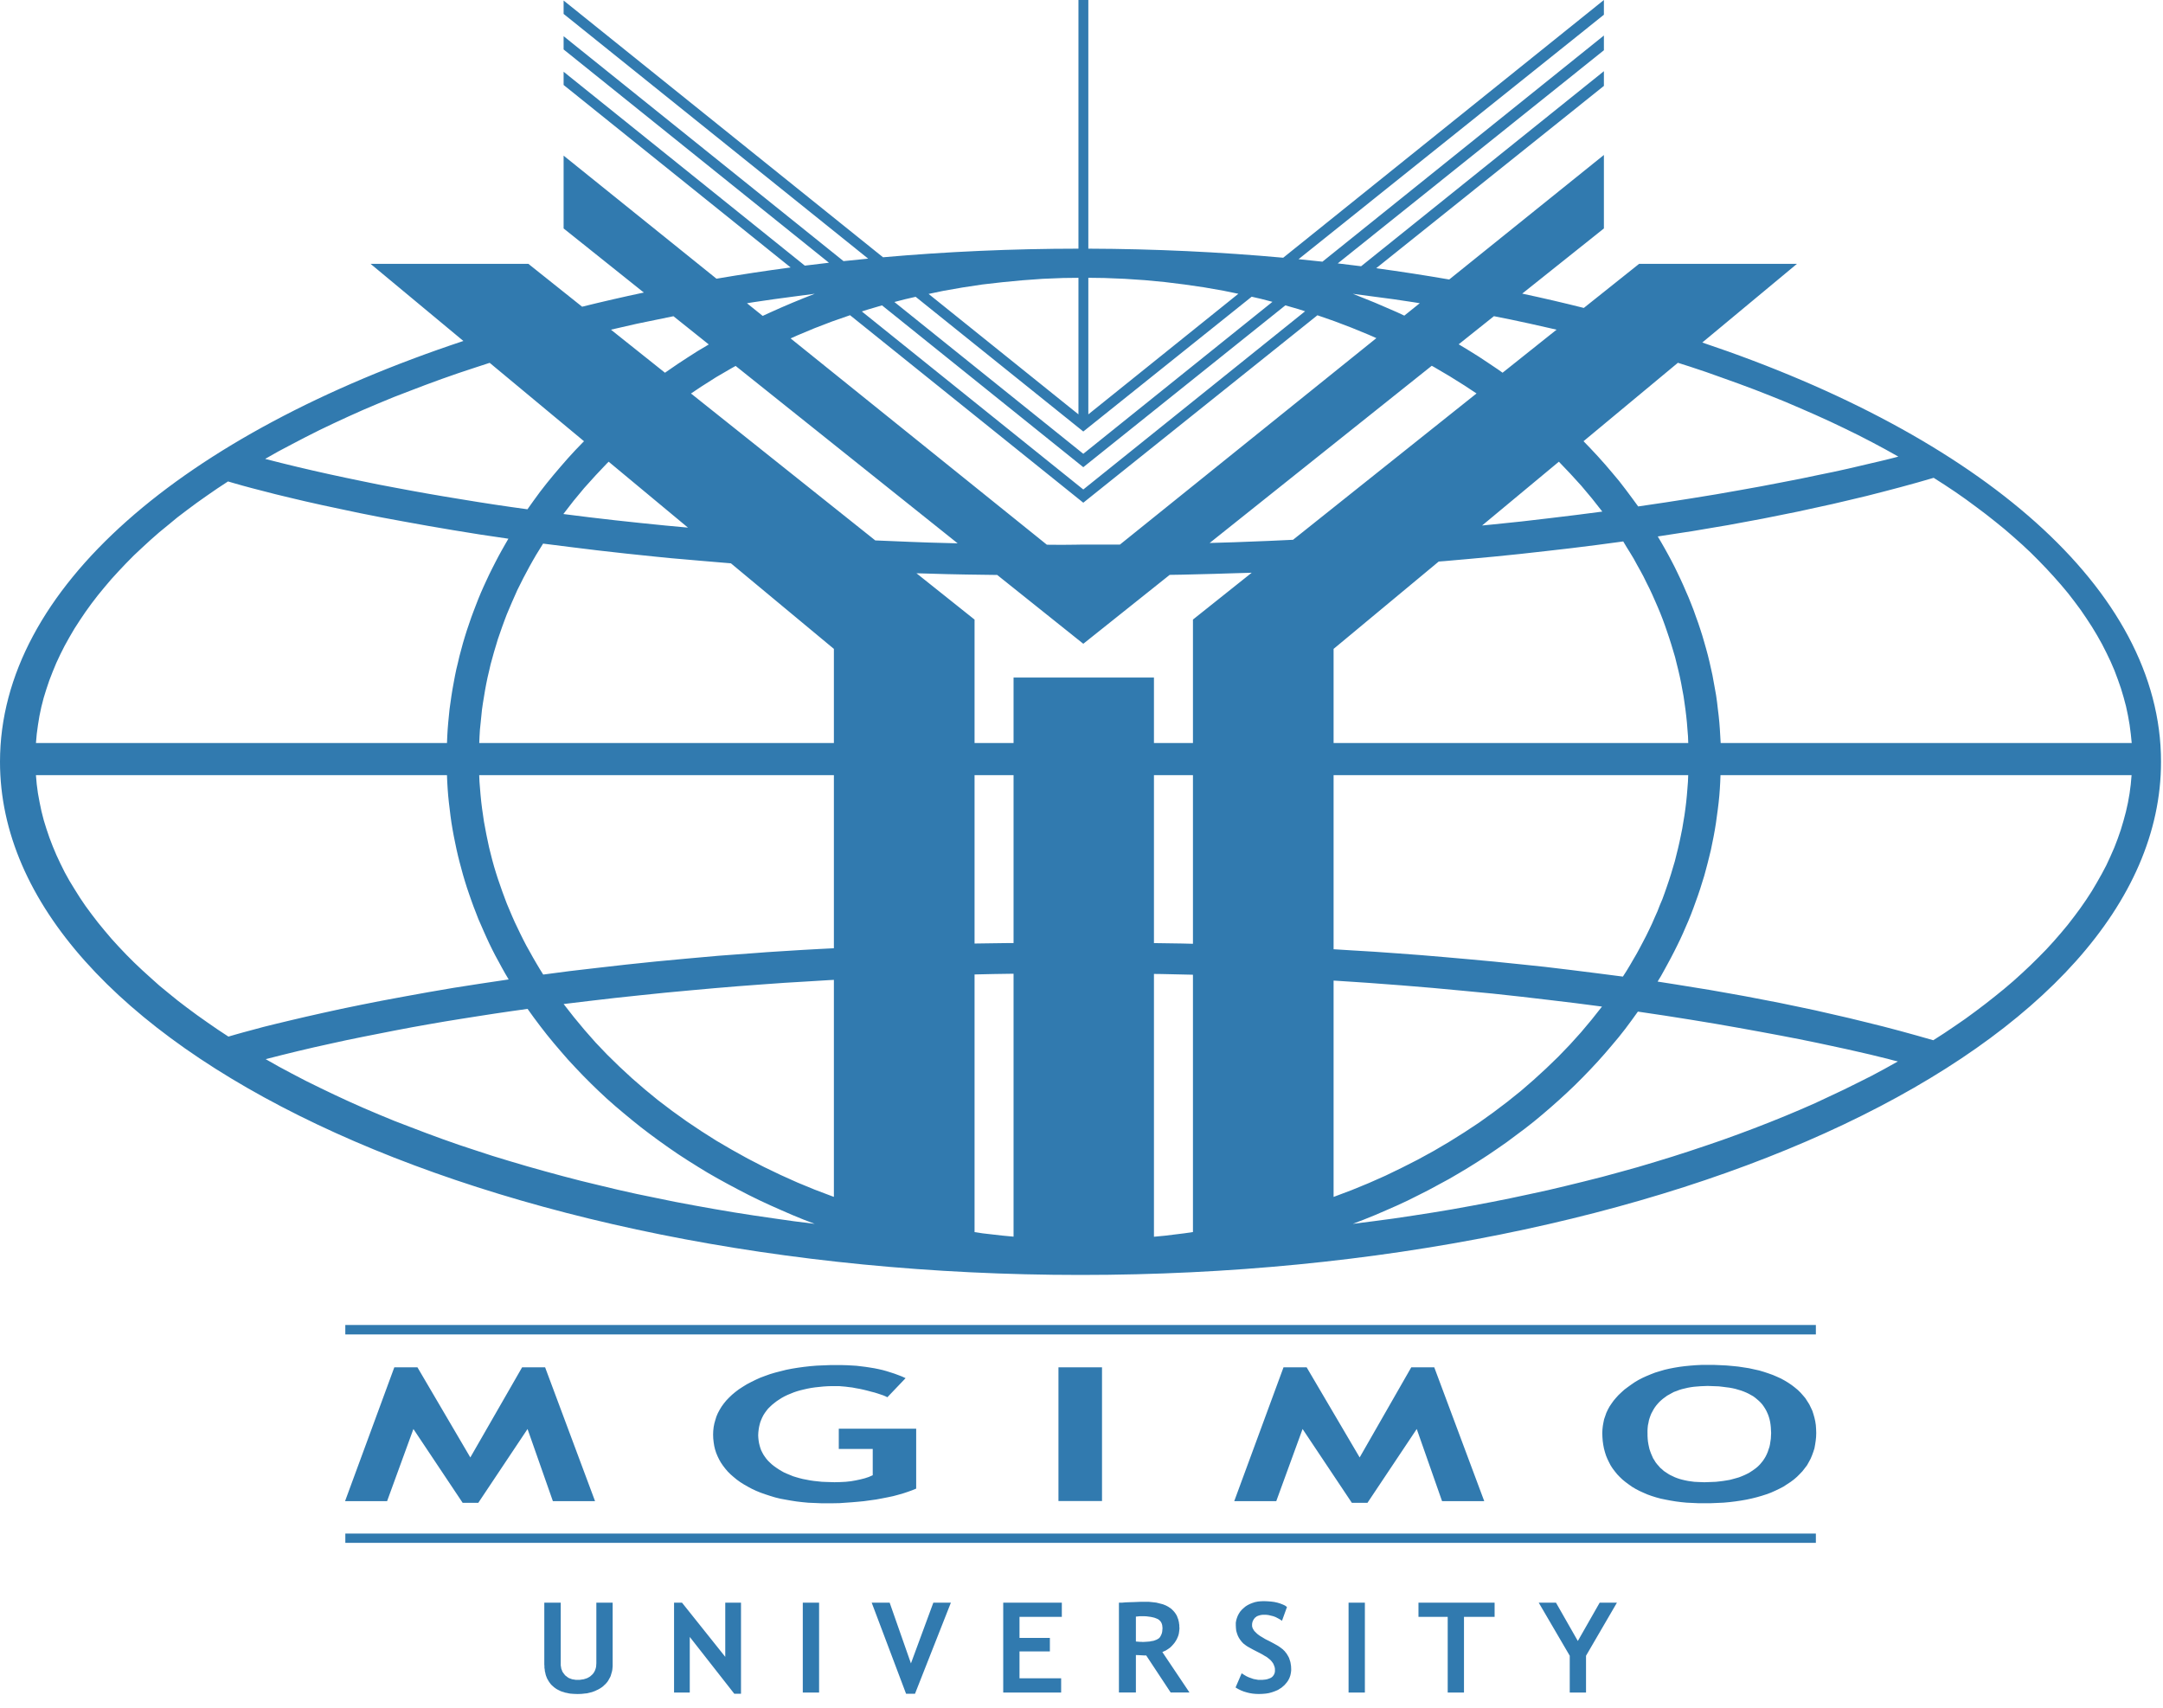 <?xml version="1.0" encoding="UTF-8"?> <svg xmlns="http://www.w3.org/2000/svg" width="95" height="75" viewBox="0 0 95 75" fill="none"> <path fill-rule="evenodd" clip-rule="evenodd" d="M56.359 11.319L70.444 -1.84331e-05V0.647L57.033 11.383C57.384 11.417 57.734 11.454 58.083 11.492L70.444 1.56V2.207L58.755 11.568C59.099 11.608 59.441 11.65 59.781 11.693L70.444 3.127V3.773L60.442 11.78C61.528 11.928 62.597 12.093 63.65 12.275L70.444 6.806V10.033L66.856 12.895C67.774 13.091 68.676 13.301 69.562 13.524L71.99 11.588H78.923L74.765 15.043C86.939 19.13 94.913 25.865 94.913 33.457C94.913 45.87 73.596 55.993 47.457 55.993C21.318 55.993 7.13818e-05 45.87 7.13818e-05 33.457C7.13818e-05 25.823 8.063 19.055 20.352 14.975L16.276 11.588H23.207L25.567 13.47C26.455 13.25 27.358 13.042 28.277 12.848L24.754 10.033V6.835L31.468 12.24C32.536 12.058 33.623 11.893 34.725 11.746L24.754 3.732V3.151L35.348 11.666C35.7 11.622 36.054 11.579 36.408 11.539L24.754 2.172V1.59L37.048 11.468C37.407 11.43 37.768 11.393 38.13 11.359L24.754 0.611V0.023L38.783 11.299C41.567 11.053 44.436 10.923 47.366 10.921V-1.84331e-05H47.8V10.921C50.722 10.931 53.583 11.067 56.359 11.319ZM54.389 12.902L53.73 12.767L52.883 12.619L52.023 12.494L51.157 12.387L50.279 12.304L49.396 12.245L48.501 12.209L47.8 12.2V18.198L54.389 12.902ZM47.366 12.201L46.692 12.209L45.797 12.245L44.901 12.31L44.024 12.394L43.146 12.494L42.286 12.624L41.433 12.773L40.785 12.909L47.366 18.198V12.201ZM40.216 13.035L39.755 13.141L39.282 13.263L47.579 19.93L55.886 13.256L55.403 13.13L54.974 13.031L47.579 18.951L40.216 13.035ZM56.453 13.411L47.579 20.518L38.738 13.411L38.124 13.592L37.852 13.678L47.579 21.497L57.32 13.671L57.021 13.574L56.453 13.411ZM57.862 13.846L47.579 22.078L37.334 13.843L37.324 13.847L36.541 14.12L35.77 14.416L35.017 14.731L34.724 14.862L45.979 23.923L46.628 23.928L47.221 23.922L47.588 23.916H49.189L60.451 14.85L60.116 14.702L59.363 14.393L58.598 14.102L57.862 13.846ZM62.883 16.064L53.128 23.847L53.405 23.838L54.187 23.815L54.964 23.785L55.734 23.755L56.494 23.72L56.791 23.706L64.85 17.28L64.325 16.933V16.933L63.661 16.518V16.518L62.985 16.12V16.12L62.883 16.064ZM65.994 16.369L65.784 16.22L65.37 15.942V15.942L64.949 15.663V15.663L64.521 15.396V15.396L64.089 15.135V15.135L64.065 15.122L65.614 13.886L66.335 14.03L67.166 14.208L67.983 14.392L68.365 14.479L65.994 16.369ZM68.466 20.277L65.094 23.079L65.571 23.032L66.834 22.901L68.049 22.759L69.229 22.616L70.374 22.468L69.922 21.894L69.454 21.336L68.962 20.796L68.466 20.277ZM54.977 25.152L54.886 25.156L54.093 25.179L53.328 25.203L52.61 25.221L51.928 25.238L51.373 25.247L47.579 28.273L43.798 25.251L43.289 25.244L42.436 25.232L41.588 25.215L40.758 25.191L40.252 25.177L42.803 27.211V32.632H44.516V29.756H50.682V32.632H52.395V27.21L54.977 25.152ZM58.572 32.632V28.498L63.189 24.662L63.472 24.64L64.545 24.545L65.636 24.444L66.745 24.331L67.865 24.206L68.998 24.076L70.142 23.933L71.293 23.779L71.446 24.034L71.601 24.284L71.755 24.539L71.897 24.8L72.04 25.055L72.181 25.316L72.312 25.583L72.443 25.844L72.568 26.111L72.686 26.378L72.805 26.651L72.917 26.918L73.024 27.191V27.191L73.124 27.464L73.22 27.743L73.314 28.022L73.403 28.301V28.301L73.487 28.579V28.58L73.57 28.858V28.858L73.64 29.143V29.143L73.711 29.428V29.428L73.777 29.713V29.713L73.836 29.998V29.998L73.889 30.289V30.289L73.942 30.573V30.573L73.984 30.864V30.865L74.025 31.155V31.155L74.061 31.452V31.452L74.091 31.743V31.743L74.114 32.039V32.039L74.138 32.336V32.336L74.149 32.632V32.632H58.572ZM52.395 34.043H50.682V41.419L50.699 41.419L51.926 41.437L52.395 41.449V34.043ZM58.572 41.689V34.043H74.147V34.043L74.135 34.34V34.34L74.112 34.636V34.637L74.088 34.933V34.933L74.059 35.224V35.224L74.023 35.515V35.515L73.982 35.811V35.811L73.934 36.096V36.096L73.886 36.387V36.387L73.827 36.678V36.678L73.768 36.962V36.962L73.703 37.247V37.247L73.632 37.532V37.532L73.561 37.818V37.818L73.478 38.096V38.096L73.395 38.375V38.375L73.306 38.653V38.653L73.211 38.933V38.933L73.116 39.206V39.206L73.015 39.485L72.902 39.751L72.796 40.024L72.676 40.291L72.558 40.563L72.434 40.825L72.304 41.091L72.168 41.353L72.03 41.614L71.889 41.875L71.74 42.13L71.592 42.386L71.438 42.641L71.278 42.89L70.129 42.742L68.99 42.599L67.858 42.463L66.737 42.345L65.628 42.232L64.537 42.131L63.463 42.036L62.409 41.947L61.378 41.87L60.363 41.798L59.379 41.739L58.572 41.689ZM52.395 42.808L51.814 42.795L51.009 42.777L50.682 42.773V54.315L51.151 54.271L52.023 54.164L52.395 54.109V42.808ZM58.572 52.566V43.066L58.711 43.074L59.434 43.121L60.151 43.169L61.562 43.275L62.932 43.389L64.266 43.513L65.564 43.637L66.821 43.774L68.042 43.917L69.222 44.059L70.36 44.207L69.909 44.777L69.441 45.335L68.95 45.88L68.44 46.409L67.906 46.925L67.355 47.429L66.786 47.922L66.193 48.397L65.582 48.859L64.96 49.304V49.304L64.313 49.731V49.731L63.649 50.147V50.147L62.974 50.544V50.544L62.28 50.924L61.568 51.286L60.845 51.636L60.109 51.962L59.356 52.271L58.586 52.561L58.572 52.566ZM44.516 54.311V42.764L43.644 42.777L42.803 42.796V54.112L43.153 54.165L44.024 54.265L44.516 54.311ZM36.625 52.564V43.034L36.411 43.045L35.45 43.104L34.466 43.163L33.452 43.235L32.426 43.312L31.371 43.4L30.304 43.496L29.219 43.597L28.122 43.71L27.014 43.828L25.887 43.959L24.755 44.095V44.095L24.755 44.095L25.205 44.67V44.67L25.673 45.234V45.234L26.159 45.786V45.786L26.669 46.32V46.32L27.203 46.842V46.842L27.754 47.352V47.352L28.329 47.85V47.85L28.916 48.331V48.331L29.527 48.794V48.794L30.156 49.245V49.245L30.802 49.678V49.678L31.467 50.1V50.1L32.148 50.498V50.498L32.842 50.883L33.554 51.251L34.283 51.601L35.024 51.934L35.783 52.247L36.554 52.539L36.625 52.564ZM42.803 41.438L43.287 41.431L44.153 41.419L44.516 41.417V34.043H42.803V41.438ZM36.625 34.043V41.645L35.965 41.679L35.206 41.721L34.453 41.768L33.712 41.815L32.982 41.87L32.259 41.923L31.547 41.976L30.16 42.1L28.814 42.226L27.51 42.362L26.253 42.505L25.032 42.647L23.858 42.801L23.703 42.552L23.555 42.303L23.407 42.048L23.265 41.793L23.122 41.538V41.538L22.986 41.276V41.276L22.856 41.015V41.015L22.606 40.493V40.493L22.488 40.226V40.226L22.262 39.691V39.691L22.162 39.426V39.425L22.061 39.152V39.152L21.966 38.879V38.879L21.871 38.606V38.606L21.782 38.328V38.328L21.699 38.055V38.054L21.622 37.776V37.776L21.551 37.497V37.497L21.48 37.212V37.212L21.421 36.933V36.933L21.361 36.648V36.648L21.308 36.364V36.364L21.255 36.079V36.079L21.213 35.788V35.788L21.172 35.504V35.504L21.136 35.212V35.212L21.107 34.922V34.922L21.083 34.63V34.63L21.059 34.334V34.334L21.047 34.043V34.043H36.625ZM36.625 32.632V28.498L32.102 24.74L31.544 24.693L30.844 24.634L30.156 24.574L29.474 24.515L28.81 24.449L27.506 24.313L26.243 24.171L25.027 24.022L23.853 23.874L23.699 24.123L23.545 24.372L23.397 24.628L23.254 24.883V24.883L23.118 25.138V25.138L22.982 25.393V25.393L22.852 25.654V25.654L22.721 25.915V25.915L22.603 26.182V26.182L22.484 26.449V26.45L22.371 26.716V26.716L22.258 26.983V26.983L22.157 27.25V27.25L22.057 27.523V27.523L21.962 27.796V27.796L21.867 28.069V28.069L21.784 28.348V28.348L21.701 28.621V28.621L21.547 29.178V29.179L21.482 29.463V29.463L21.416 29.742V29.742L21.357 30.027V30.027L21.304 30.312V30.312L21.257 30.596V30.596L21.209 30.887V30.887L21.168 31.172V31.172L21.109 31.754V31.754L21.079 32.044V32.044L21.061 32.341V32.341L21.049 32.632V32.632H36.625ZM38.442 23.734L39.121 23.762L39.963 23.797L40.775 23.827L42.06 23.862L32.309 16.071L32.136 16.167L31.454 16.564L30.79 16.986L30.349 17.282L38.442 23.734ZM26.732 20.277L30.216 23.172L29.214 23.079L28.111 22.967L27.002 22.848L25.876 22.717L24.743 22.575L24.743 22.575L24.743 22.575L25.188 22L25.656 21.436L26.148 20.89L26.658 20.35L26.732 20.277ZM29.206 16.37L29.363 16.261L29.778 15.976L30.205 15.697L30.632 15.424L31.071 15.163L31.13 15.128L29.579 13.888L28.799 14.048L27.963 14.22L27.133 14.41L26.833 14.479L29.206 16.37ZM21.507 15.935L25.65 19.378L25.592 19.436L25.26 19.78L24.934 20.136L24.619 20.498L24.311 20.86L24.009 21.228L23.718 21.602L23.44 21.982L23.166 22.367L22.443 22.266L21.714 22.159L20.991 22.047L20.261 21.928L19.538 21.809L18.809 21.684L18.085 21.554L17.356 21.418L16.633 21.281L15.909 21.133L15.192 20.984L14.475 20.83L13.763 20.67L13.052 20.504L12.346 20.332L11.646 20.154L11.647 20.154L11.646 20.154L12.222 19.827L12.815 19.513L13.419 19.198L14.03 18.89L14.664 18.587L15.304 18.291L15.957 17.999L16.626 17.715L17.302 17.436L17.996 17.169L18.696 16.902L19.407 16.641L20.136 16.386L20.872 16.142L21.507 15.935ZM32.807 13.318L33.498 13.874L33.828 13.722L34.308 13.508L34.794 13.3L35.286 13.098L35.783 12.903L35.784 12.902L34.882 13.021L33.993 13.14L33.104 13.27L32.807 13.318ZM69.549 19.377L73.694 15.933L74.203 16.095L74.932 16.338L75.65 16.594L76.361 16.849L77.061 17.11L77.743 17.377L78.419 17.65L79.083 17.935L79.735 18.22L80.376 18.511L80.998 18.807L81.615 19.109L82.214 19.418L82.801 19.732L83.376 20.053L83.198 20.1L82.937 20.166L82.598 20.249L82.189 20.344L81.709 20.457L81.152 20.587L80.529 20.724L79.835 20.866L79.071 21.026L78.247 21.186L77.352 21.358L76.396 21.53L75.377 21.709L74.292 21.886L73.153 22.064L71.95 22.242L71.677 21.869L71.398 21.495L71.109 21.121L70.806 20.759L70.497 20.397L70.184 20.047L69.858 19.697L69.549 19.377ZM62.357 13.316L61.678 13.862L61.356 13.711L60.876 13.503L60.395 13.296L59.91 13.1L59.416 12.903L59.416 12.903L60.305 13.022L61.194 13.14L62.073 13.271L62.357 13.316ZM79.754 58.191V58.195H79.754V58.605H15.167V58.601H15.166V58.191H79.754ZM79.754 67.754V67.352H15.167V67.754V67.758H79.754V67.754ZM72.36 62.936V63.059L72.367 63.188L72.378 63.304L72.397 63.42L72.421 63.536L72.445 63.641L72.482 63.75L72.519 63.848L72.562 63.947L72.605 64.045L72.66 64.13L72.715 64.222L72.776 64.301L72.848 64.381L72.916 64.461L72.996 64.528L73.075 64.601L73.258 64.723L73.35 64.778L73.454 64.827L73.558 64.877L73.668 64.919L73.778 64.956L73.894 64.987L74.023 65.017L74.145 65.041L74.279 65.06L74.414 65.078L74.555 65.085L74.701 65.091L74.854 65.097L75.025 65.091L75.196 65.085L75.361 65.078L75.526 65.06L75.679 65.041L75.832 65.017L75.972 64.993L76.113 64.956L76.247 64.919L76.376 64.882L76.498 64.834L76.615 64.785L76.73 64.73L76.834 64.675L76.938 64.607L77.036 64.54L77.127 64.473L77.213 64.399L77.293 64.319L77.365 64.234L77.433 64.149L77.494 64.057L77.549 63.965L77.597 63.867L77.641 63.763L77.677 63.653L77.715 63.543L77.739 63.433L77.757 63.31L77.776 63.188L77.782 63.066L77.789 62.937L77.782 62.808L77.776 62.686L77.763 62.564L77.746 62.453L77.722 62.342L77.691 62.232L77.655 62.129L77.612 62.031L77.568 61.938L77.514 61.847L77.459 61.762L77.397 61.676L77.325 61.596L77.251 61.523L77.172 61.455L77.093 61.389L77.001 61.321L76.902 61.266L76.805 61.211L76.7 61.161L76.585 61.113L76.468 61.07L76.346 61.034L76.217 60.996L76.083 60.966L75.949 60.942L75.802 60.924L75.655 60.905L75.496 60.886L75.337 60.88L75.172 60.874L75.001 60.868L74.842 60.874L74.689 60.88L74.542 60.892L74.396 60.904L74.261 60.923L74.127 60.947L73.998 60.978L73.87 61.008L73.748 61.046L73.638 61.089L73.522 61.13L73.418 61.186L73.319 61.241L73.221 61.295L73.129 61.363L73.038 61.43L72.958 61.498L72.879 61.571L72.806 61.651L72.739 61.731L72.677 61.816L72.623 61.902L72.524 62.085L72.488 62.176L72.451 62.28L72.421 62.379L72.402 62.483L72.378 62.593L72.366 62.703L72.359 62.819V62.936H72.36ZM70.373 62.936L70.38 62.777L70.397 62.624L70.423 62.477L70.453 62.331L70.502 62.19L70.551 62.049L70.618 61.907L70.691 61.773L70.777 61.645L70.869 61.516L70.972 61.394L71.082 61.272L71.211 61.15L71.339 61.033L71.486 60.923L71.638 60.813L71.798 60.703L71.963 60.605L72.141 60.513L72.318 60.433L72.508 60.354L72.696 60.281L72.898 60.22L73.107 60.158L73.32 60.109L73.541 60.066L73.766 60.029L73.998 59.999L74.244 59.975L74.488 59.956L74.739 59.944H75.283L75.564 59.956L75.834 59.969L76.09 59.992L76.341 60.017L76.585 60.054L76.818 60.09L77.044 60.14L77.264 60.188L77.472 60.25L77.673 60.317L77.863 60.385L78.047 60.464L78.224 60.544L78.389 60.635L78.541 60.727L78.694 60.831L78.829 60.935L78.963 61.046L79.08 61.161L79.189 61.284L79.293 61.407L79.379 61.541L79.464 61.675L79.532 61.816L79.599 61.957L79.648 62.11L79.691 62.262L79.727 62.422L79.752 62.587L79.764 62.758L79.77 62.936L79.764 63.108L79.746 63.279L79.721 63.443L79.691 63.609L79.642 63.761L79.586 63.915L79.525 64.061L79.446 64.208L79.367 64.35L79.269 64.478L79.165 64.612L79.049 64.734L78.927 64.856L78.792 64.973L78.645 65.083L78.486 65.187L78.327 65.291L78.15 65.383L77.972 65.468L77.782 65.553L77.581 65.627L77.373 65.694L77.159 65.755L76.939 65.81L76.707 65.86L76.467 65.902L76.216 65.939L75.96 65.97L75.697 65.994L75.422 66.006L75.141 66.018H74.585L74.328 66.006L74.076 65.994L73.833 65.97L73.594 65.939L73.368 65.902L73.148 65.86L72.94 65.817L72.738 65.762L72.543 65.701L72.353 65.633L72.17 65.553L71.998 65.474L71.834 65.388L71.681 65.297L71.534 65.193L71.394 65.089L71.259 64.979L71.137 64.862L71.026 64.746L70.923 64.618L70.825 64.489L70.739 64.355L70.666 64.214L70.598 64.073L70.537 63.926L70.489 63.773L70.446 63.614L70.415 63.449L70.392 63.284L70.379 63.113L70.373 62.936ZM65.189 65.928H63.336L62.224 62.759L60.059 66.002H59.375L57.21 62.759L56.054 65.928H54.208L56.373 60.049H57.388L59.717 64.008L61.984 60.049H62.993L65.189 65.928ZM46.488 65.922V60.049H48.401V65.922H46.488ZM39.774 60.526L38.974 61.364L38.889 61.322L38.785 61.279L38.675 61.242L38.547 61.199L38.411 61.157L38.265 61.12L38.106 61.077L37.935 61.035L37.764 60.997L37.592 60.967L37.433 60.936L37.28 60.918L37.134 60.899L36.986 60.887L36.852 60.875H36.529L36.339 60.881L36.155 60.893L35.972 60.912L35.801 60.93L35.629 60.955L35.465 60.986L35.306 61.022L35.153 61.059L35.006 61.101L34.859 61.151L34.725 61.206L34.59 61.261L34.462 61.322L34.34 61.389L34.224 61.463L34.114 61.535L34.01 61.616L33.912 61.695L33.82 61.781L33.734 61.866L33.661 61.958L33.594 62.05L33.532 62.147L33.478 62.251L33.435 62.349L33.392 62.459L33.362 62.57L33.337 62.68L33.319 62.796L33.306 62.912L33.3 63.035L33.306 63.151L33.319 63.267L33.337 63.378L33.362 63.481L33.392 63.585L33.429 63.689L33.478 63.787L33.527 63.879L33.588 63.97L33.655 64.062L33.728 64.148L33.808 64.227L33.9 64.313L33.992 64.386L34.095 64.46L34.205 64.533L34.315 64.6L34.437 64.668L34.56 64.722L34.694 64.777L34.829 64.833L34.969 64.876L35.116 64.918L35.263 64.955L35.422 64.985L35.581 65.016L35.746 65.04L35.917 65.058L36.094 65.077L36.272 65.084L36.461 65.09L36.651 65.096L36.902 65.09L37.14 65.078L37.367 65.054L37.58 65.017L37.782 64.974L37.977 64.925L38.161 64.864L38.246 64.826L38.331 64.79V63.634H36.84V62.746H40.239V65.377L40.061 65.45L39.872 65.518L39.67 65.585L39.456 65.646L39.23 65.707L38.991 65.757L38.741 65.806L38.479 65.855L38.209 65.892L37.941 65.929L37.678 65.954L37.409 65.977L37.14 65.996L36.87 66.015L36.608 66.02H36.057L35.776 66.008L35.507 65.997L35.244 65.972L34.987 65.942L34.743 65.904L34.504 65.862L34.272 65.819L34.046 65.764L33.826 65.697L33.618 65.629L33.41 65.556L33.214 65.476L33.031 65.391L32.848 65.293L32.676 65.195L32.511 65.091L32.359 64.981L32.218 64.865L32.084 64.748L31.962 64.626L31.852 64.497L31.754 64.369L31.662 64.234L31.583 64.094L31.515 63.953L31.454 63.806L31.405 63.653L31.369 63.501L31.344 63.341L31.326 63.176L31.32 63.005L31.326 62.84L31.344 62.674L31.375 62.515L31.418 62.363L31.466 62.209L31.528 62.063L31.607 61.916L31.692 61.775L31.79 61.64L31.9 61.505L32.022 61.378L32.151 61.255L32.298 61.132L32.45 61.017L32.621 60.906L32.799 60.796L32.988 60.697L33.184 60.6L33.386 60.508L33.6 60.428L33.82 60.349L34.046 60.282L34.285 60.221L34.529 60.159L34.78 60.11L35.037 60.068L35.306 60.031L35.581 60L35.868 59.976L36.161 59.964L36.461 59.952H36.986L37.201 59.958L37.414 59.97L37.616 59.982L37.818 60.006L38.02 60.031L38.215 60.061L38.405 60.092L38.588 60.129L38.771 60.171L38.949 60.221L39.12 60.275L39.291 60.33L39.456 60.392L39.615 60.453L39.774 60.526ZM26.135 65.928H24.283L23.17 62.759L21.006 66.002H20.321L18.157 62.759L17.001 65.928H15.155L17.319 60.049H18.334L20.657 64.008L22.932 60.049H23.941L26.135 65.928ZM69.659 72.717V74.332H68.944V72.717L67.581 70.385H68.339L69.299 72.069L70.259 70.385H71.017L69.659 72.717ZM64.299 71.01V74.332H63.584V71.01H62.3V70.385H65.644V71.01H64.299ZM59.23 74.332V70.385H59.946V74.332H59.23ZM54.266 74.111L54.535 73.487L54.639 73.555L54.742 73.616L54.847 73.665L55.054 73.738L55.158 73.757L55.262 73.776H55.446L55.513 73.769L55.58 73.762L55.641 73.751L55.703 73.732L55.751 73.714L55.8 73.695L55.842 73.671L55.88 73.64L55.91 73.61L55.935 73.573L55.959 73.536L55.977 73.493L55.99 73.445L55.996 73.402V73.298L55.99 73.249L55.977 73.2L55.959 73.151L55.94 73.102L55.916 73.052L55.886 73.01L55.849 72.961L55.806 72.912L55.757 72.869L55.696 72.82L55.622 72.765L55.537 72.717L55.446 72.661L55.346 72.607L55.236 72.551L55.023 72.441L54.846 72.343L54.772 72.3L54.711 72.257L54.657 72.215L54.608 72.178L54.534 72.099L54.467 72.013L54.412 71.928L54.363 71.83L54.326 71.726L54.295 71.615L54.283 71.5L54.277 71.383V71.266L54.295 71.162L54.326 71.058L54.363 70.961L54.412 70.868L54.466 70.783L54.539 70.698L54.619 70.624L54.705 70.551L54.802 70.49L54.901 70.441L55.01 70.398L55.12 70.362L55.243 70.337L55.365 70.325L55.499 70.319L55.664 70.325L55.824 70.337L55.97 70.356L56.105 70.386L56.227 70.423L56.337 70.466L56.392 70.49L56.441 70.515L56.483 70.545L56.525 70.576L56.306 71.181L56.214 71.12L56.116 71.066L56.019 71.016L55.92 70.98L55.816 70.955L55.718 70.931L55.615 70.919H55.45L55.396 70.925L55.34 70.937L55.292 70.95L55.243 70.968L55.2 70.986L55.163 71.016L55.126 71.041L55.096 71.077L55.065 71.115L55.047 71.151L55.022 71.194L55.01 71.237L54.998 71.28L54.992 71.328V71.42L55.003 71.463L55.016 71.506L55.04 71.549L55.064 71.591L55.095 71.635L55.138 71.677L55.18 71.72L55.234 71.769L55.29 71.811L55.351 71.854L55.425 71.897L55.577 71.989L55.761 72.08L55.944 72.178L56.109 72.27L56.176 72.313L56.237 72.356L56.292 72.398L56.341 72.435L56.383 72.478L56.427 72.52L56.463 72.569L56.5 72.612L56.531 72.661L56.561 72.711L56.592 72.765L56.616 72.814L56.635 72.869L56.654 72.93L56.672 72.985L56.684 73.046L56.703 73.168L56.709 73.303V73.358L56.703 73.419L56.695 73.474L56.684 73.529L56.672 73.584L56.654 73.633L56.635 73.688L56.611 73.737L56.586 73.786L56.555 73.835L56.525 73.878L56.489 73.921L56.415 74.006L56.323 74.086L56.274 74.128L56.22 74.159L56.165 74.196L56.111 74.226L55.994 74.275L55.872 74.318L55.737 74.356L55.597 74.379L55.444 74.392L55.285 74.397L55.143 74.392L55.01 74.379L54.875 74.356L54.747 74.324L54.625 74.287L54.503 74.239L54.38 74.178L54.266 74.111ZM49.889 70.998V72.092L49.981 72.099L50.06 72.106H50.133L50.188 72.112L50.298 72.106L50.402 72.099L50.494 72.092L50.579 72.074L50.659 72.062L50.727 72.038L50.794 72.013L50.849 71.983L50.898 71.952L50.94 71.909L50.97 71.861L51.001 71.8L51.026 71.739L51.044 71.665L51.051 71.591L51.058 71.506L51.051 71.433L51.044 71.371L51.026 71.31L51.001 71.255L50.97 71.207L50.928 71.164L50.885 71.127L50.83 71.097L50.769 71.072L50.702 71.047L50.628 71.029L50.543 71.011L50.452 70.999L50.353 70.986L50.243 70.981H50.072L50.011 70.986L49.95 70.993L49.889 70.998ZM51.417 74.332L50.342 72.704H50.25L50.146 72.698L50.023 72.691L49.889 72.686V74.331H49.144V70.385H49.29L49.431 70.373L49.608 70.366L49.804 70.36L49.975 70.353L50.127 70.347H50.445L50.623 70.365L50.782 70.383L50.935 70.421L51.076 70.457L51.198 70.506L51.259 70.537L51.314 70.567L51.368 70.604L51.417 70.635L51.46 70.671L51.503 70.714L51.545 70.757L51.582 70.8L51.619 70.849L51.65 70.898L51.681 70.947L51.704 71.001L51.723 71.057L51.747 71.112L51.76 71.173L51.777 71.234L51.785 71.301L51.796 71.368V71.436L51.803 71.509L51.796 71.595L51.785 71.68L51.772 71.76L51.747 71.846L51.717 71.919L51.681 71.998L51.637 72.072L51.589 72.145L51.534 72.212L51.473 72.28L51.412 72.341L51.351 72.39L51.277 72.439L51.21 72.482L51.131 72.518L51.051 72.555L52.242 74.33H51.417L51.417 74.332ZM44.777 71.01V71.934H46.111V72.527H44.777V73.708H46.606V74.332H44.062V70.386H46.636V71.01L44.777 71.01ZM40.187 74.387H39.795L38.285 70.385H39.074L40.009 73.053L40.993 70.385H41.764L40.187 74.387ZM35.259 74.332V70.385H35.975V74.332H35.259ZM32.251 74.387L30.295 71.891V74.332H29.605V70.385H29.953L31.854 72.766V70.385H32.545V74.387H32.251ZM23.906 70.385H24.628V73.139L24.652 73.286L24.677 73.347L24.701 73.414L24.738 73.469L24.78 73.524L24.823 73.579L24.878 73.621L24.933 73.664L24.994 73.701L25.062 73.725L25.129 73.75L25.208 73.762L25.287 73.775H25.465L25.55 73.762L25.636 73.75L25.715 73.725L25.788 73.701L25.856 73.664L25.917 73.628L25.972 73.579L26.027 73.529L26.07 73.475L26.107 73.414L26.137 73.352L26.162 73.279L26.18 73.206L26.186 73.132L26.192 73.046V70.385H26.908V73.175L26.895 73.321L26.883 73.389L26.865 73.456L26.846 73.518L26.828 73.585L26.804 73.646L26.743 73.756L26.712 73.811L26.675 73.866L26.633 73.915L26.59 73.963L26.541 74.006L26.492 74.055L26.437 74.098L26.382 74.135L26.321 74.172L26.266 74.202L26.198 74.233L26.137 74.263L26.07 74.288L26.003 74.313L25.93 74.331L25.856 74.349L25.783 74.367L25.703 74.374L25.544 74.392L25.373 74.398L25.202 74.392L25.043 74.38L24.97 74.367L24.897 74.35L24.823 74.337L24.756 74.313L24.688 74.294L24.621 74.27L24.499 74.209L24.444 74.179L24.389 74.141L24.34 74.105L24.291 74.062L24.243 74.019L24.2 73.977L24.163 73.928L24.126 73.879L24.09 73.823L24.059 73.769L24.028 73.714L24.004 73.653L23.98 73.591L23.962 73.53L23.949 73.463L23.931 73.395L23.925 73.322L23.912 73.249V73.176L23.906 73.096L23.906 70.385ZM35.782 53.749L35.285 53.559L34.793 53.357L34.312 53.148L33.832 52.935L33.358 52.715L32.889 52.485L32.427 52.246L31.97 52.003V52.003L31.519 51.755V51.755L31.074 51.5V51.5L30.636 51.233V51.232L30.209 50.965V50.965L29.782 50.687V50.687L29.367 50.402V50.402L28.958 50.111V50.111L28.555 49.815V49.815L28.157 49.512V49.512L27.772 49.203V49.203L27.392 48.889V48.889L27.019 48.574V48.574L26.651 48.249V48.249L26.295 47.916V47.916L25.945 47.578V47.577L25.602 47.233V47.233L25.27 46.884V46.884L24.944 46.533V46.533L24.629 46.171V46.171L24.321 45.81V45.81L24.019 45.441V45.441L23.728 45.067V45.067L23.444 44.688V44.688L23.171 44.308V44.308L22.453 44.409L21.724 44.516L21.001 44.628L20.277 44.742L19.548 44.86L18.825 44.985L18.096 45.115L17.372 45.252L15.926 45.537L15.208 45.684L14.497 45.84L13.78 45.999L13.074 46.165L12.368 46.338L11.669 46.516V46.516L11.669 46.516L12.244 46.842V46.842L12.831 47.156L13.436 47.471L14.052 47.774L14.681 48.076L15.321 48.373L15.973 48.663L16.643 48.948L17.319 49.227L18.012 49.493L18.712 49.76L19.424 50.022L20.147 50.277L20.882 50.52L21.629 50.764L22.388 50.995L23.153 51.221L23.936 51.441L24.719 51.654L25.519 51.862L26.325 52.057L27.144 52.253L27.968 52.437L28.804 52.609L29.646 52.782L30.5 52.942L31.359 53.096L32.231 53.244L33.108 53.381L33.992 53.51L34.881 53.636L35.782 53.749L35.782 53.749ZM82.781 46.937L83.356 46.616L83.161 46.57L82.894 46.498L82.551 46.415L82.141 46.314L81.649 46.201L81.098 46.076L80.469 45.94L79.776 45.792L79.016 45.637L78.193 45.478L77.303 45.312L76.349 45.139L75.335 44.961L74.262 44.784L73.128 44.605L71.937 44.428L71.664 44.807L71.386 45.181L71.096 45.549L70.793 45.91L70.484 46.272L70.17 46.624L69.844 46.974L69.512 47.317L69.174 47.655L68.824 47.988L68.468 48.314L68.107 48.634L67.733 48.955L67.36 49.264L66.975 49.566L66.577 49.863L66.18 50.159L65.771 50.444L65.361 50.723V50.723L64.94 50.996V50.996L64.514 51.263V51.263L64.081 51.523V51.523L63.642 51.779V51.779L62.741 52.266L62.284 52.497L61.822 52.728L61.348 52.948L60.873 53.156L60.392 53.364L59.907 53.56L59.414 53.749L59.414 53.749L60.303 53.636L61.187 53.518L62.064 53.387L62.937 53.251L63.795 53.108L64.65 52.953L65.491 52.794L66.327 52.627L67.157 52.45L67.976 52.272L68.782 52.081L69.582 51.885L70.377 51.684L71.159 51.471L71.931 51.257L72.689 51.031L73.442 50.8L74.183 50.562L74.913 50.318L75.636 50.07L76.342 49.815L77.041 49.553L77.724 49.287L78.4 49.014L79.064 48.735L79.716 48.45L80.35 48.153L80.979 47.857L81.589 47.555L82.194 47.252L82.781 46.937ZM22.341 43.015L22.341 43.015L22.186 42.753L22.043 42.497L21.901 42.235V42.235L21.759 41.975V41.975L21.622 41.708V41.708L21.492 41.442V41.442L21.368 41.174V41.174L21.249 40.908V40.908L21.13 40.635V40.635L21.012 40.367V40.367L20.905 40.089V40.089L20.799 39.816V39.816L20.698 39.537V39.537L20.603 39.264V39.264L20.508 38.985V38.985L20.419 38.701V38.701L20.336 38.422V38.422L20.259 38.138V38.137L20.182 37.852V37.852L20.111 37.567V37.567L20.045 37.277V37.276L19.986 36.992V36.992L19.927 36.701V36.701L19.874 36.41V36.41L19.826 36.119V36.119L19.785 35.823V35.823L19.75 35.532V35.532L19.714 35.235V35.235L19.684 34.939V34.939L19.661 34.642V34.642L19.643 34.339V34.339L19.631 34.043V34.043H1.578V34.043L1.613 34.441V34.441L1.666 34.839V34.839L1.738 35.23V35.23L1.821 35.628V35.628L1.921 36.019V36.019L2.04 36.404V36.404L2.171 36.789V36.79L2.319 37.175V37.175L2.479 37.555V37.555L2.657 37.935V37.935L2.846 38.315V38.315L3.054 38.689L3.279 39.057L3.51 39.425L3.759 39.793L4.026 40.155L4.304 40.517L4.595 40.872L4.897 41.228L5.217 41.579L5.549 41.929L5.893 42.273L6.249 42.61L6.623 42.949L7.002 43.288L7.399 43.614L7.808 43.946L8.229 44.267V44.267L8.662 44.587V44.587L9.107 44.901V44.901L9.563 45.216V45.216L10.032 45.525L10.322 45.441L10.678 45.341L11.099 45.228L11.585 45.097L12.136 44.961L12.753 44.813L13.435 44.653L14.176 44.486L14.983 44.309L15.848 44.131L16.779 43.947L17.769 43.763L18.819 43.573L19.933 43.382L21.108 43.199L22.341 43.015L22.341 43.015ZM93.62 34.044V34.044H75.565V34.044L75.553 34.347V34.347L75.536 34.649V34.649L75.513 34.952V34.952L75.483 35.249V35.249L75.446 35.551V35.551L75.365 36.145V36.145L75.317 36.441V36.441L75.264 36.732V36.732L75.204 37.029V37.029L75.145 37.319V37.319L75.074 37.61V37.61L75.003 37.895V37.895L74.926 38.186V38.186L74.849 38.471V38.471L74.76 38.755V38.755L74.671 39.04V39.04L74.575 39.325V39.325L74.475 39.603V39.603L74.374 39.883V39.883L74.268 40.161V40.161L74.155 40.44L74.036 40.713L73.918 40.986L73.793 41.259L73.663 41.526L73.527 41.798L73.391 42.06L73.248 42.326L73.105 42.588L72.957 42.855L72.803 43.109L73.568 43.229L75.109 43.479L75.88 43.615L76.645 43.752L77.416 43.9L78.181 44.048L78.945 44.207L79.71 44.368L80.463 44.54L81.216 44.713L81.969 44.897L82.71 45.081L83.451 45.276L84.187 45.479L84.91 45.685L85.39 45.377L85.864 45.057L86.321 44.742L86.766 44.416L87.198 44.089L87.62 43.757L88.029 43.425L88.426 43.087L88.806 42.743L89.174 42.398L89.529 42.048L89.873 41.698L90.198 41.343L90.513 40.981L90.815 40.619L91.1 40.25L91.372 39.883L91.627 39.515L91.87 39.141L92.095 38.761L92.31 38.381L92.511 38.001L92.689 37.616L92.861 37.224L93.009 36.839V36.839L93.145 36.448V36.448L93.264 36.05V36.05L93.371 35.652V35.652L93.46 35.254V35.254L93.531 34.851V34.851L93.584 34.448V34.448L93.62 34.044ZM19.632 32.632V32.632H1.579V32.632L1.614 32.234V32.234L1.668 31.837V31.837L1.733 31.439V31.439L1.816 31.047V31.047L1.916 30.656V30.656L2.035 30.27V30.27L2.165 29.884V29.884L2.314 29.499V29.499L2.474 29.113V29.113L2.652 28.733V28.733L2.841 28.359V28.359L3.049 27.985L3.268 27.611L3.505 27.244L3.754 26.875L4.015 26.513L4.293 26.151L4.584 25.796L4.886 25.44L5.206 25.09L5.532 24.745L5.876 24.396L6.238 24.057L6.605 23.719L6.99 23.381L7.388 23.055L7.791 22.722L8.212 22.402L8.645 22.081L9.089 21.767L9.546 21.452L10.014 21.144L10.299 21.227L10.655 21.328L11.07 21.44L11.556 21.565L12.107 21.707L12.724 21.856L13.4 22.016L14.141 22.182L14.947 22.354L15.819 22.538L16.75 22.722L17.746 22.906L18.802 23.096L19.916 23.286L21.09 23.476L22.329 23.659L22.329 23.659L22.329 23.659L22.181 23.915L22.033 24.176L21.89 24.437V24.437L21.754 24.698V24.698L21.618 24.965V24.965L21.488 25.227V25.227L21.363 25.494V25.494L21.238 25.766V25.766L21.12 26.033V26.033L21.007 26.306V26.306L20.901 26.579V26.579L20.794 26.858V26.858L20.693 27.13V27.131L20.598 27.409V27.409L20.503 27.688V27.688L20.414 27.973V27.973L20.331 28.252V28.252L20.178 28.821V28.821L20.112 29.106V29.106L20.041 29.397V29.397L19.982 29.682V29.682L19.928 29.973V29.973L19.875 30.263V30.263L19.828 30.554V30.554L19.786 30.851V30.851L19.745 31.141V31.141L19.715 31.438V31.438L19.686 31.735V31.735L19.662 32.031V32.031L19.644 32.334V32.334L19.632 32.632ZM85.409 21.293L84.928 20.985L84.206 21.193L83.471 21.395L82.73 21.59L81.988 21.78L81.236 21.959L80.483 22.136L79.723 22.302L78.965 22.468L78.2 22.622L77.429 22.777L76.664 22.919L75.894 23.062L75.123 23.192L74.352 23.323L73.581 23.441L72.81 23.56L72.964 23.821L73.113 24.082L73.261 24.349L73.402 24.611L73.54 24.877L73.67 25.144L73.8 25.417L73.925 25.69L74.043 25.963L74.162 26.236L74.274 26.515V26.515L74.381 26.788V26.788L74.482 27.073V27.073L74.583 27.352V27.352L74.678 27.637V27.637L74.767 27.915V27.915L74.85 28.2V28.2L74.933 28.491V28.491L75.01 28.776V28.776L75.081 29.067V29.067L75.146 29.357V29.357L75.211 29.648V29.648L75.265 29.945V29.945L75.318 30.236V30.236L75.371 30.532V30.532L75.413 30.829V30.829L75.447 31.125V31.125L75.484 31.428V31.428L75.514 31.724V31.724L75.537 32.027V32.027L75.555 32.33V32.33L75.573 32.632V32.632H93.626V32.632L93.585 32.229V32.229L93.532 31.825V31.825L93.461 31.422V31.422L93.377 31.024V31.024L93.271 30.627V30.627L93.152 30.229V30.229L93.015 29.837V29.837L92.868 29.445L92.702 29.06L92.518 28.674L92.322 28.289L92.109 27.909L91.884 27.535L91.641 27.162L91.386 26.788L91.113 26.42L90.829 26.052L90.526 25.69L90.212 25.334L89.885 24.978L89.542 24.622L89.192 24.272L88.825 23.928L88.439 23.584L88.047 23.245L87.638 22.913L87.218 22.581L86.784 22.255L86.34 21.928L85.883 21.608L85.409 21.293Z" fill="#317AAF"></path> </svg> 